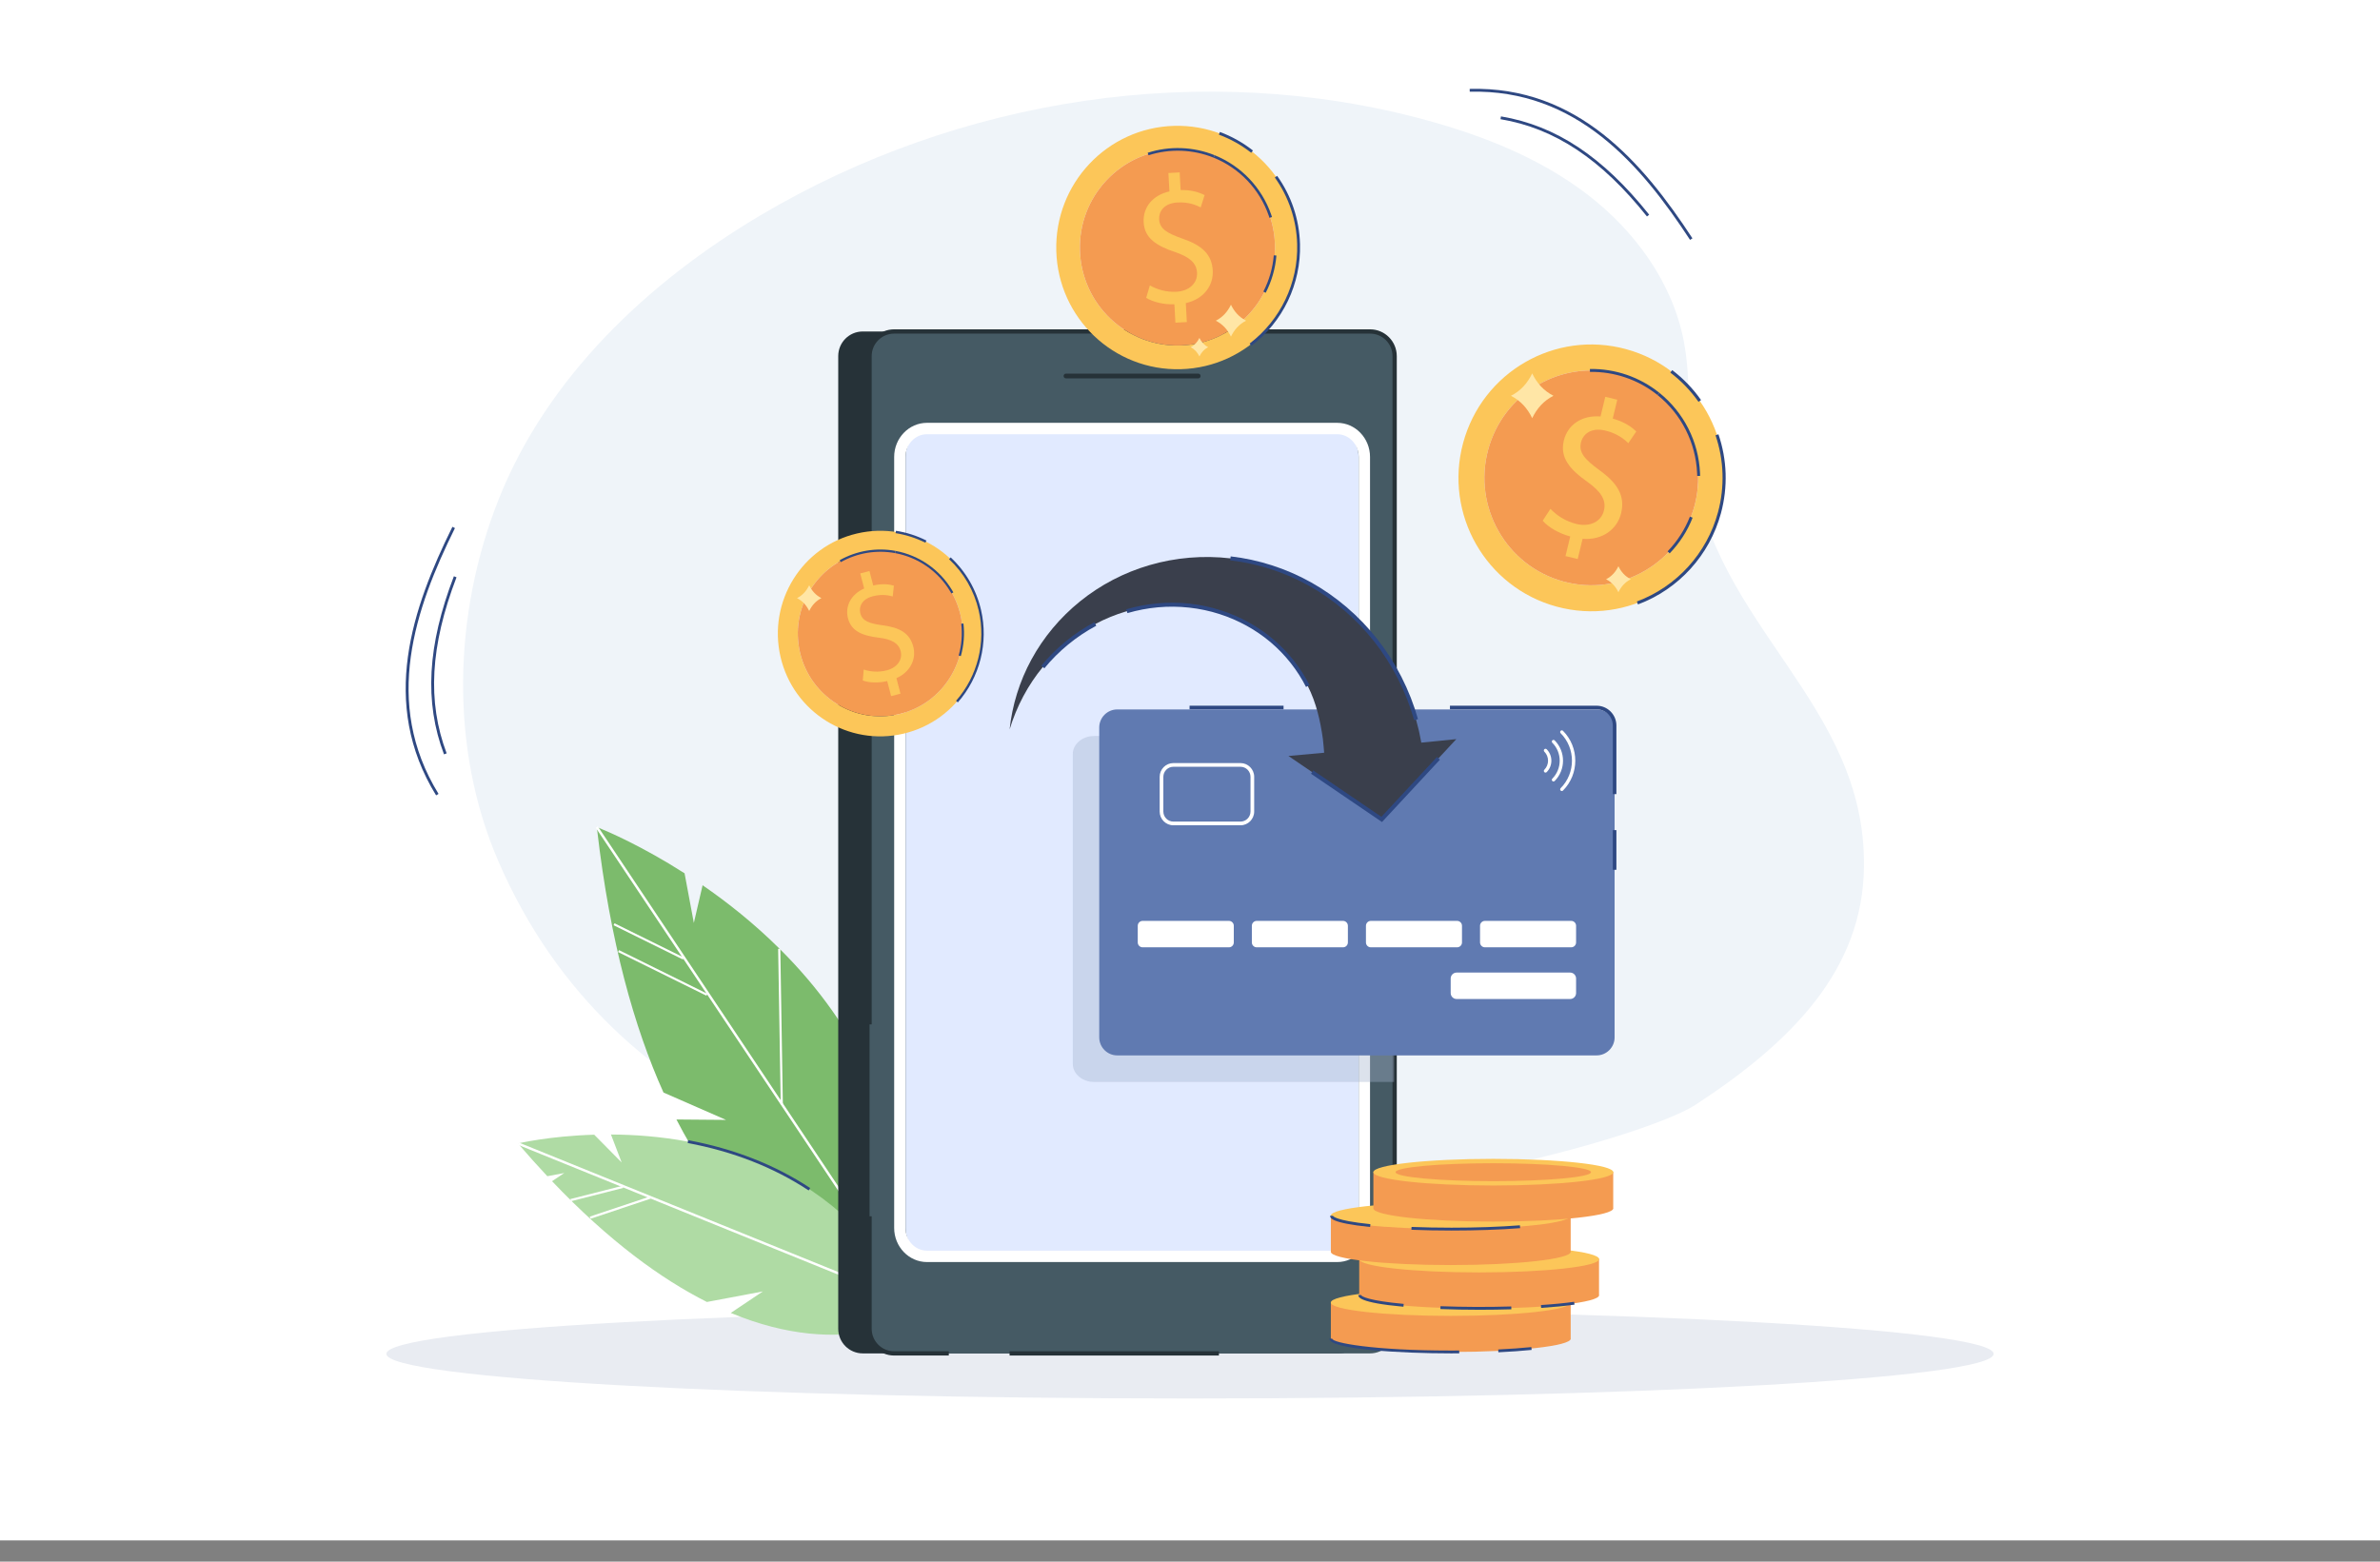 <svg width="224" height="147" viewBox="0 0 224 147" fill="none" xmlns="http://www.w3.org/2000/svg">
<rect x="0" y="0" width="224" height="147" fill="#808080" stroke="none"/>
<g clip-path="url(#clip0_213_7281)">
<path d="M224 -5H0V145H224V-5Z" fill="white"/>
<path d="M46.908 81.079C42.298 70.429 42.65 57.775 46.937 46.991C51.502 35.507 60.978 26.552 71.579 20.265C90.247 9.193 113.351 5.592 134.267 11.318C139.665 12.795 144.975 14.906 149.419 18.32C153.863 21.735 157.396 26.565 158.468 32.081C159.21 35.901 158.762 39.859 159.276 43.717C161.316 59.026 175.624 66.153 175.433 81.599C175.314 91.249 168.75 98.006 159.562 104.006C151.506 109.266 68.762 131.567 46.908 81.079Z" fill="#EFF4F9"/>
<path d="M112 131.641C153.773 131.641 187.636 129.761 187.636 127.441C187.636 125.121 153.773 123.241 112 123.241C70.228 123.241 36.364 125.121 36.364 127.441C36.364 129.761 70.228 131.641 112 131.641Z" fill="#E9ECF2"/>
<path d="M56.17 77.855C56.181 77.941 56.191 78.025 56.201 78.112C57.426 88.677 59.696 96.719 62.446 102.841L68.333 105.418L63.794 105.38L63.664 105.38C67.096 112.048 71.086 116.095 74.656 118.551C76.877 120.083 78.937 120.997 80.597 121.541C80.707 121.578 80.814 121.612 80.921 121.645C81.188 121.729 81.445 121.801 81.689 121.865L84.68 121.585C84.701 121.44 84.719 121.298 84.736 121.153C84.749 121.063 84.759 120.972 84.768 120.882C84.784 120.763 84.797 120.642 84.809 120.524C86.339 106.429 80.339 96.247 73.439 89.375C73.419 89.351 73.396 89.33 73.371 89.307C70.971 86.923 68.461 84.938 66.127 83.329L65.303 86.878L64.429 82.204C60.395 79.624 57.152 78.249 56.358 77.928C56.234 77.879 56.17 77.855 56.17 77.855Z" fill="#7CBB6C"/>
<path d="M56.072 77.919L56.201 78.112L64.165 90.037L64.308 90.248L66.479 93.5L66.553 93.608L73.476 103.974L73.486 103.988L84.768 120.882L84.938 121.135L85.207 121.536L85.468 121.511L85.201 121.11L84.809 120.524L73.675 103.853L73.468 103.544L56.358 77.929L56.264 77.788L56.072 77.919Z" fill="white"/>
<path d="M58.259 89.436L58.17 89.617L66.49 93.728L66.579 93.547L58.259 89.436Z" fill="white"/>
<path d="M57.836 86.911L57.747 87.093L64.269 90.315L64.358 90.133L57.836 86.911Z" fill="white"/>
<path d="M73.441 89.309L73.239 89.312L73.48 103.993L73.681 103.989L73.441 89.309Z" fill="white"/>
<path d="M86.213 123.739C86.213 123.739 79.663 128.113 68.779 123.589L71.799 121.564L66.532 122.557C62.225 120.386 57.327 116.832 51.957 111.189L53.11 110.418L51.513 110.718C50.606 109.752 49.684 108.725 48.751 107.634C48.751 107.634 51.652 106.94 55.926 106.811L58.511 109.428L57.502 106.793C66.287 106.839 79.456 109.522 86.213 123.739Z" fill="#AFDBA4"/>
<path d="M48.794 107.534L48.709 107.746L86.608 123.112L86.693 122.9L48.794 107.534Z" fill="white"/>
<path d="M58.603 111.617L53.68 112.87L53.732 113.075L58.655 111.823L58.603 111.617Z" fill="white"/>
<path d="M61.182 112.625L55.505 114.525L55.572 114.727L61.249 112.827L61.182 112.625Z" fill="white"/>
<path d="M76.11 112.058L76.256 111.834C72.945 109.649 69.08 108.133 64.769 107.329L64.72 107.593C68.996 108.39 72.828 109.892 76.11 112.058Z" fill="#2E4882"/>
<path d="M128.31 33.519V125.081C128.31 126.36 127.28 127.397 126.005 127.397H81.198C79.925 127.397 78.892 126.36 78.892 125.081V33.519C78.892 32.237 79.925 31.203 81.198 31.203H126.005C127.28 31.203 128.31 32.237 128.31 33.519Z" fill="#263238"/>
<path d="M131.259 33.519V125.081C131.259 126.36 130.229 127.397 128.954 127.397H84.147C82.874 127.397 81.842 126.36 81.842 125.081V33.519C81.842 32.237 82.874 31.203 84.147 31.203H128.954C130.229 31.203 131.259 32.237 131.259 33.519Z" fill="#455A64"/>
<path d="M127.866 43.013V115.587C127.866 117.065 126.749 118.263 125.372 118.263H87.729C86.352 118.263 85.235 117.065 85.235 115.587V43.013C85.235 41.535 86.352 40.337 87.729 40.337H125.372C126.749 40.337 127.866 41.535 127.866 43.013Z" fill="#E1EAFF"/>
<path d="M112.777 35.617H100.325C100.202 35.617 100.103 35.517 100.103 35.393C100.103 35.27 100.202 35.17 100.325 35.17H112.777C112.9 35.17 112.999 35.27 112.999 35.393C112.999 35.517 112.9 35.617 112.777 35.617Z" fill="#263238"/>
<path d="M125.853 118.799H87.248C85.543 118.799 84.157 117.358 84.157 115.587V43.013C84.157 41.242 85.543 39.801 87.248 39.801H125.853C127.558 39.801 128.944 41.242 128.944 43.013V115.587C128.944 117.358 127.558 118.799 125.853 118.799ZM87.248 40.873C86.132 40.873 85.224 41.833 85.224 43.013V115.587C85.224 116.767 86.132 117.727 87.248 117.727H125.853C126.969 117.727 127.877 116.767 127.877 115.587V43.013C127.877 41.833 126.969 40.873 125.853 40.873H87.248Z" fill="white"/>
<path d="M131.461 33.519V111.964H131.06V33.519C131.06 32.353 130.114 31.404 128.954 31.404H84.147C82.987 31.404 82.041 32.353 82.041 33.519V96.426H81.641V33.519C81.641 32.131 82.766 31.001 84.147 31.001H128.954C130.336 31.001 131.461 32.131 131.461 33.519Z" fill="#263238"/>
<path d="M89.3 127.598H84.147C82.765 127.598 81.641 126.469 81.641 125.081V114.492H82.041V125.081C82.041 126.247 82.986 127.196 84.147 127.196H89.299V127.598H89.3Z" fill="#263238"/>
<path d="M114.722 127.196H95.019V127.598H114.722V127.196Z" fill="#263238"/>
<path d="M147.837 126.009C147.837 126.701 142.781 127.264 136.545 127.264C130.309 127.264 125.252 126.701 125.252 126.009C125.252 125.996 125.255 125.985 125.258 125.972V122.581H147.829V125.964C147.834 125.98 147.837 125.993 147.837 126.009Z" fill="#F49B51"/>
<path d="M136.544 123.867C142.78 123.867 147.836 123.305 147.836 122.612C147.836 121.92 142.78 121.358 136.544 121.358C130.308 121.358 125.252 121.92 125.252 122.612C125.252 123.305 130.308 123.867 136.544 123.867Z" fill="#FCC659"/>
<path d="M150.505 121.919C150.505 122.61 145.449 123.173 139.213 123.173C132.977 123.173 127.921 122.61 127.921 121.919C127.921 121.905 127.923 121.895 127.926 121.881V118.491H150.497V121.873C150.503 121.889 150.505 121.902 150.505 121.919Z" fill="#F49B51"/>
<path d="M139.213 119.776C145.449 119.776 150.504 119.214 150.504 118.522C150.504 117.829 145.449 117.267 139.213 117.267C132.976 117.267 127.921 117.829 127.921 118.522C127.921 119.214 132.976 119.776 139.213 119.776Z" fill="#FCC659"/>
<path d="M147.837 117.828C147.837 118.519 142.781 119.082 136.545 119.082C130.309 119.082 125.252 118.519 125.252 117.828C125.252 117.814 125.255 117.804 125.258 117.79V114.4H147.829V117.782C147.834 117.798 147.837 117.812 147.837 117.828Z" fill="#F49B51"/>
<path d="M136.544 115.685C142.78 115.685 147.836 115.123 147.836 114.431C147.836 113.738 142.78 113.177 136.544 113.177C130.308 113.177 125.252 113.738 125.252 114.431C125.252 115.123 130.308 115.685 136.544 115.685Z" fill="#FCC659"/>
<path d="M136.546 127.397C131.953 127.397 125.12 127.027 125.12 126.008H125.387C125.387 126.399 129.219 127.129 136.546 127.129C136.812 127.129 137.076 127.128 137.338 127.126L137.34 127.394C137.078 127.396 136.813 127.397 136.546 127.397Z" fill="#2E4882"/>
<path d="M141.023 127.294L141.01 127.027C142.154 126.972 143.202 126.897 144.127 126.803L144.153 127.07C143.224 127.163 142.171 127.239 141.023 127.294Z" fill="#2E4882"/>
<path d="M132.089 123.005C127.845 122.617 127.845 122.079 127.845 121.903H128.112C128.112 122.033 128.831 122.438 132.113 122.738L132.089 123.005Z" fill="#2E4882"/>
<path d="M139.271 123.291C138.001 123.291 136.755 123.268 135.565 123.222L135.576 122.954C137.7 123.036 140.049 123.045 142.237 122.979L142.245 123.247C141.276 123.276 140.275 123.291 139.271 123.291Z" fill="#2E4882"/>
<path d="M145.048 123.115L145.031 122.847C146.235 122.768 147.285 122.665 148.152 122.541L148.19 122.807C147.316 122.931 146.259 123.034 145.048 123.115Z" fill="#2E4882"/>
<path d="M128.952 115.499C125.188 115.114 125.188 114.627 125.188 114.443H125.455C125.455 114.448 125.551 114.881 128.979 115.233L128.952 115.499Z" fill="#2E4882"/>
<path d="M136.614 115.832C135.316 115.832 134.046 115.808 132.84 115.76L132.851 115.492C134.053 115.54 135.319 115.564 136.614 115.564C138.931 115.564 141.157 115.486 143.05 115.34L143.071 115.607C141.171 115.754 138.938 115.832 136.614 115.832Z" fill="#2E4882"/>
<path d="M151.84 113.737C151.84 114.429 146.783 114.991 140.547 114.991C134.311 114.991 129.255 114.429 129.255 113.737C129.255 113.724 129.258 113.713 129.26 113.7V110.309H151.832V113.692C151.837 113.708 151.84 113.721 151.84 113.737Z" fill="#F49B51"/>
<path d="M140.547 111.594C146.783 111.594 151.838 111.033 151.838 110.34C151.838 109.647 146.783 109.086 140.547 109.086C134.31 109.086 129.255 109.647 129.255 110.34C129.255 111.033 134.31 111.594 140.547 111.594Z" fill="#FCC659"/>
<path d="M149.744 110.34C149.744 110.806 145.626 111.184 140.547 111.184C135.467 111.184 131.349 110.806 131.349 110.34C131.349 109.874 135.467 109.497 140.547 109.497C145.626 109.497 149.744 109.874 149.744 110.34Z" fill="#F49B51"/>
<g opacity="0.38">
<path d="M131.207 69.281V101.846H102.969C101.869 101.846 100.969 101.084 100.969 100.149V70.976C100.969 70.043 101.869 69.281 102.969 69.281H131.207Z" fill="#A3B2CE"/>
</g>
<path d="M110.495 11.848C104.199 12.026 99.239 17.298 99.416 23.625C99.593 29.95 104.842 34.934 111.141 34.753C117.437 34.575 122.4 29.302 122.22 22.976C122.043 16.651 116.794 11.669 110.495 11.848ZM119.996 23.04C120.065 25.502 119.175 27.843 117.49 29.634C115.807 31.424 113.53 32.45 111.077 32.52C106.018 32.662 101.784 28.645 101.642 23.561C101.573 21.099 102.46 18.758 104.146 16.967C105.771 15.24 107.949 14.225 110.303 14.093C110.389 14.088 110.473 14.086 110.558 14.084C115.536 13.941 119.71 17.827 119.984 22.788C119.989 22.872 119.994 22.956 119.996 23.04Z" fill="#FCC659"/>
<path d="M119.985 22.788C119.99 22.872 119.994 22.956 119.996 23.04C120.065 25.502 119.176 27.843 117.49 29.634C115.807 31.425 113.531 32.45 111.078 32.52C106.018 32.663 101.784 28.645 101.642 23.561C101.573 21.099 102.46 18.758 104.146 16.967C105.771 15.24 107.949 14.225 110.303 14.093C110.389 14.088 110.473 14.086 110.559 14.084C115.536 13.941 119.711 17.826 119.985 22.788Z" fill="#F49B51"/>
<path d="M110.627 30.375L110.531 28.643C109.54 28.681 108.498 28.429 107.877 28.034L108.223 26.862C108.861 27.239 109.767 27.515 110.723 27.462C111.936 27.395 112.717 26.645 112.663 25.668C112.61 24.724 111.912 24.178 110.62 23.734C108.84 23.145 107.72 22.416 107.638 20.924C107.559 19.5 108.507 18.363 110.064 18.018L109.968 16.285L111.027 16.227L111.119 17.89C112.146 17.867 112.861 18.103 113.373 18.367L113.008 19.523C112.638 19.337 111.917 18.999 110.824 19.06C109.509 19.133 109.057 19.95 109.095 20.636C109.144 21.528 109.801 21.939 111.321 22.474C113.12 23.096 114.057 23.939 114.142 25.465C114.217 26.82 113.347 28.142 111.605 28.532L111.703 30.316L110.627 30.375Z" fill="#FCC659"/>
<path d="M119.481 20.506C119.457 20.432 119.432 20.359 119.407 20.286C118.54 17.802 116.654 15.823 114.226 14.842L114.319 14.61C116.813 15.618 118.751 17.651 119.636 20.189C119.668 20.279 119.694 20.354 119.718 20.43L119.481 20.506Z" fill="#2E4882"/>
<path d="M114.226 14.842C112.274 14.053 110.097 13.973 108.094 14.617L108.018 14.38C110.076 13.717 112.313 13.8 114.319 14.61L114.226 14.842Z" fill="#2E4882"/>
<path d="M119.126 27.56L118.905 27.445C119.457 26.37 119.787 25.222 119.886 24.033L120.133 24.054C120.032 25.276 119.693 26.455 119.126 27.56Z" fill="#2E4882"/>
<path d="M117.761 14.38C116.838 13.654 115.814 13.08 114.719 12.674L114.812 12.422C115.933 12.838 116.98 13.426 117.925 14.168L117.761 14.38Z" fill="#2E4882"/>
<path d="M117.777 32.549L117.616 32.336C120.518 30.128 122.19 26.631 122.086 22.981C122.023 20.713 121.296 18.544 119.984 16.708L120.2 16.552C121.543 18.431 122.288 20.652 122.353 22.974C122.459 26.71 120.748 30.29 117.777 32.549Z" fill="#2E4882"/>
<path d="M80.657 50.218C75.477 51.429 72.256 56.63 73.462 61.836C74.668 67.039 79.847 70.276 85.029 69.062C90.209 67.851 93.432 62.65 92.223 57.444C91.017 52.241 85.839 49.006 80.657 50.218ZM90.394 57.873C90.863 59.898 90.519 61.987 89.424 63.753C88.331 65.519 86.62 66.752 84.602 67.225C80.439 68.198 76.263 65.589 75.293 61.407C74.824 59.381 75.166 57.293 76.261 55.527C77.316 53.823 78.948 52.615 80.874 52.108C80.944 52.09 81.013 52.074 81.084 52.057C85.179 51.097 89.284 53.608 90.342 57.667C90.36 57.735 90.378 57.804 90.394 57.873Z" fill="#FCC659"/>
<path d="M90.342 57.667C90.36 57.735 90.378 57.804 90.394 57.873C90.863 59.898 90.52 61.987 89.424 63.754C88.331 65.519 86.62 66.753 84.602 67.225C80.439 68.198 76.263 65.59 75.293 61.407C74.824 59.381 75.166 57.293 76.261 55.526C77.316 53.823 78.948 52.614 80.874 52.108C80.944 52.09 81.013 52.074 81.084 52.057C85.179 51.097 89.284 53.608 90.342 57.667Z" fill="#F49B51"/>
<path d="M83.87 65.526L83.501 64.109C82.687 64.308 81.782 64.276 81.202 64.054L81.292 63.025C81.883 63.23 82.679 63.305 83.461 63.099C84.454 62.839 84.974 62.087 84.766 61.287C84.564 60.515 83.895 60.181 82.752 60.032C81.18 59.845 80.132 59.431 79.813 58.21C79.51 57.045 80.103 55.944 81.334 55.396L80.965 53.978L81.831 53.751L82.186 55.112C83.032 54.919 83.663 54.993 84.13 55.126L84.022 56.144C83.685 56.052 83.032 55.894 82.138 56.129C81.062 56.412 80.825 57.164 80.971 57.726C81.161 58.456 81.773 58.684 83.121 58.87C84.713 59.081 85.63 59.62 85.956 60.869C86.245 61.977 85.747 63.218 84.37 63.835L84.751 65.295L83.87 65.526Z" fill="#FCC659"/>
<path d="M89.543 55.864C89.511 55.806 89.478 55.75 89.445 55.694C88.311 53.785 86.419 52.466 84.246 52.065L84.284 51.857C86.516 52.27 88.461 53.624 89.618 55.574C89.659 55.644 89.694 55.702 89.727 55.761L89.543 55.864Z" fill="#2E4882"/>
<path d="M84.246 52.065C82.499 51.741 80.683 52.044 79.134 52.915L79.031 52.731C80.623 51.835 82.488 51.525 84.284 51.857L84.246 52.065Z" fill="#2E4882"/>
<path d="M90.431 61.76L90.229 61.703C90.505 60.72 90.586 59.714 90.468 58.714L90.677 58.689C90.798 59.717 90.715 60.75 90.431 61.76Z" fill="#2E4882"/>
<path d="M87.093 51.085C86.208 50.64 85.265 50.339 84.29 50.187L84.325 49.964C85.322 50.118 86.287 50.428 87.194 50.883L87.093 51.085Z" fill="#2E4882"/>
<path d="M90.15 66.117L89.981 65.967C92.013 63.651 92.81 60.474 92.114 57.471C91.68 55.605 90.716 53.933 89.323 52.636L89.476 52.469C90.902 53.798 91.89 55.51 92.333 57.42C93.046 60.494 92.23 63.745 90.15 66.117Z" fill="#2E4882"/>
<path d="M105.147 99.346H150.274C151.202 99.346 151.963 98.582 151.963 97.65V68.477C151.963 67.544 151.202 66.781 150.274 66.781H105.147C104.218 66.781 103.458 67.544 103.458 68.477V97.65C103.458 98.582 104.218 99.346 105.147 99.346Z" fill="#607AB1"/>
<path d="M115.665 89.172H107.541C107.289 89.172 107.083 88.966 107.083 88.713V87.145C107.083 86.892 107.289 86.685 107.541 86.685H115.665C115.917 86.685 116.122 86.892 116.122 87.145V88.713C116.122 88.966 115.917 89.172 115.665 89.172Z" fill="white"/>
<path d="M126.403 89.172H118.279C118.027 89.172 117.822 88.966 117.822 88.713V87.145C117.822 86.892 118.027 86.685 118.279 86.685H126.403C126.655 86.685 126.86 86.892 126.86 87.145V88.713C126.86 88.966 126.655 89.172 126.403 89.172Z" fill="white"/>
<path d="M137.141 89.172H129.017C128.766 89.172 128.56 88.966 128.56 88.713V87.145C128.56 86.892 128.766 86.685 129.017 86.685H137.141C137.393 86.685 137.599 86.892 137.599 87.145V88.713C137.599 88.966 137.393 89.172 137.141 89.172Z" fill="white"/>
<path d="M147.879 89.172H139.755C139.504 89.172 139.298 88.966 139.298 88.713V87.145C139.298 86.892 139.504 86.685 139.755 86.685H147.879C148.131 86.685 148.337 86.892 148.337 87.145V88.713C148.337 88.966 148.131 89.172 147.879 89.172Z" fill="white"/>
<path d="M147.78 94.038H137.092C136.786 94.038 136.535 93.786 136.535 93.479V92.11C136.535 91.802 136.786 91.55 137.092 91.55H147.78C148.086 91.55 148.337 91.802 148.337 92.11V93.479C148.337 93.787 148.086 94.038 147.78 94.038Z" fill="white"/>
<path d="M109.146 76.391V73.124C109.146 72.41 109.724 71.829 110.435 71.829H116.752C117.463 71.829 118.041 72.41 118.041 73.124V76.391C118.041 77.105 117.463 77.686 116.752 77.686H110.435C109.724 77.686 109.146 77.105 109.146 76.391ZM110.435 72.177C109.915 72.177 109.492 72.602 109.492 73.124V76.391C109.492 76.913 109.915 77.338 110.435 77.338H116.752C117.272 77.338 117.695 76.913 117.695 76.391V73.124C117.695 72.602 117.272 72.177 116.752 72.177H110.435Z" fill="white"/>
<path d="M146.838 74.304C146.838 74.264 146.853 74.224 146.884 74.193C148.304 72.766 148.304 70.444 146.884 69.017C146.823 68.956 146.823 68.856 146.884 68.794C146.945 68.733 147.044 68.733 147.105 68.794C148.648 70.344 148.648 72.866 147.105 74.415C147.044 74.477 146.945 74.477 146.884 74.415C146.853 74.385 146.838 74.344 146.838 74.304Z" fill="white"/>
<path d="M146.054 69.805C146.054 69.765 146.069 69.725 146.1 69.694C146.161 69.633 146.26 69.633 146.322 69.694C147.37 70.748 147.37 72.462 146.322 73.516C146.26 73.577 146.161 73.577 146.1 73.516C146.039 73.454 146.039 73.355 146.1 73.293C147.027 72.362 147.027 70.847 146.1 69.917C146.069 69.886 146.054 69.846 146.054 69.805Z" fill="white"/>
<path d="M145.302 72.569C145.302 72.529 145.318 72.489 145.348 72.458C145.816 71.988 145.816 71.222 145.348 70.752C145.287 70.691 145.287 70.591 145.348 70.529C145.409 70.468 145.508 70.468 145.57 70.529C146.16 71.123 146.16 72.088 145.57 72.68C145.508 72.742 145.409 72.742 145.348 72.68C145.318 72.65 145.302 72.609 145.302 72.569Z" fill="white"/>
<path d="M152.131 74.751H151.794V68.296C151.794 67.454 151.112 66.769 150.274 66.769H136.465V66.43H150.274C151.298 66.43 152.132 67.267 152.132 68.296L152.131 74.751Z" fill="#2E4882"/>
<path d="M152.131 78.141H151.794V81.874H152.131V78.141Z" fill="#2E4882"/>
<path d="M120.805 66.43H111.959V66.769H120.805V66.43Z" fill="#2E4882"/>
<path d="M153.034 32.864C146.371 31.052 139.508 35.009 137.704 41.704C135.9 48.396 139.839 55.292 146.505 57.102C153.167 58.914 160.032 54.957 161.834 48.262C163.638 41.57 159.698 34.676 153.034 32.864ZM159.481 47.623C158.779 50.228 157.108 52.403 154.776 53.746C152.447 55.09 149.736 55.444 147.14 54.738C141.787 53.282 138.609 47.723 140.059 42.343C140.762 39.739 142.429 37.563 144.761 36.22C147.009 34.923 149.615 34.55 152.126 35.159C152.217 35.181 152.306 35.206 152.397 35.23C157.664 36.661 160.821 42.063 159.548 47.356C159.527 47.445 159.505 47.534 159.481 47.623Z" fill="#FCC659"/>
<path d="M159.548 47.355C159.527 47.445 159.505 47.534 159.481 47.623C158.779 50.228 157.109 52.403 154.776 53.746C152.447 55.09 149.736 55.444 147.14 54.738C141.787 53.282 138.609 47.723 140.059 42.343C140.761 39.738 142.429 37.562 144.761 36.219C147.009 34.923 149.615 34.549 152.126 35.158C152.217 35.181 152.306 35.205 152.397 35.23C157.665 36.66 160.822 42.062 159.548 47.355Z" fill="#F49B51"/>
<path d="M147.343 52.345L147.787 50.497C146.735 50.222 145.721 49.627 145.194 49.015L145.926 47.895C146.476 48.494 147.34 49.072 148.36 49.319C149.654 49.633 150.709 49.095 150.96 48.052C151.202 47.045 150.641 46.251 149.425 45.375C147.743 44.191 146.798 43.071 147.181 41.479C147.546 39.96 148.898 39.068 150.64 39.201L151.085 37.352L152.215 37.627L151.788 39.402C152.872 39.703 153.549 40.178 154.002 40.617L153.256 41.714C152.926 41.402 152.276 40.818 151.11 40.535C149.707 40.194 148.976 40.908 148.8 41.64C148.571 42.592 149.131 43.231 150.558 44.274C152.249 45.498 152.968 46.68 152.576 48.309C152.228 49.754 150.9 50.865 148.949 50.721L148.491 52.624L147.343 52.345Z" fill="#FCC659"/>
<path d="M159.738 44.801C159.736 44.716 159.733 44.631 159.729 44.546C159.601 41.665 158.245 38.99 156.007 37.19L156.177 36.976C158.477 38.825 159.871 41.574 160.001 44.517C160.006 44.622 160.009 44.709 160.011 44.797L159.738 44.801Z" fill="#2E4882"/>
<path d="M156.006 37.19C154.206 35.742 151.947 34.968 149.643 35.008L149.638 34.734C152.006 34.692 154.327 35.489 156.177 36.976L156.006 37.19Z" fill="#2E4882"/>
<path d="M157.146 52.089L156.95 51.899C157.868 50.946 158.575 49.846 159.052 48.63L159.306 48.731C158.815 49.98 158.088 51.11 157.146 52.089Z" fill="#2E4882"/>
<path d="M159.86 37.827C159.12 36.773 158.227 35.846 157.206 35.072L157.382 34.837C158.427 35.63 159.341 36.578 160.099 37.658L159.86 37.827Z" fill="#2E4882"/>
<path d="M154.161 56.896L154.059 56.62C157.798 55.226 160.652 52.088 161.692 48.225C162.339 45.825 162.259 43.318 161.46 40.975L161.737 40.88C162.554 43.278 162.637 45.844 161.975 48.301C160.91 52.256 157.988 55.468 154.161 56.896Z" fill="#2E4882"/>
<path d="M121.265 71.162L130.042 77.133L137.067 69.574L133.769 69.905C133.728 69.678 133.68 69.451 133.635 69.226L133.565 68.888C133.554 68.831 133.542 68.775 133.527 68.719L133.276 67.74C132.5 64.984 131.187 62.435 129.472 60.263C127.759 58.088 125.643 56.287 123.297 54.978C120.953 53.665 118.381 52.853 115.807 52.56C113.233 52.26 110.629 52.486 108.213 53.19C105.795 53.891 103.562 55.065 101.667 56.595C99.769 58.123 98.208 60.001 97.081 62.072C95.95 64.142 95.261 66.402 95.022 68.665C95.681 66.486 96.755 64.48 98.146 62.791C99.534 61.099 101.233 59.724 103.09 58.739C104.946 57.752 106.961 57.161 108.966 56.981C110.973 56.8 112.966 57.025 114.812 57.617C116.661 58.206 118.339 59.143 119.744 60.343C121.151 61.541 122.286 62.999 123.087 64.581C123.889 66.162 124.271 67.881 124.505 69.548C124.557 69.915 124.625 70.856 124.625 70.856L121.265 71.162Z" fill="#3A3F4C"/>
<path d="M142.209 37.258C143.135 37.73 143.772 38.456 144.207 39.364C144.642 38.456 145.282 37.727 146.208 37.254C145.282 36.782 144.642 36.056 144.207 35.148C143.772 36.056 143.135 36.785 142.209 37.258Z" fill="#FFE6A6"/>
<path d="M151.159 54.526C151.697 54.801 152.067 55.222 152.321 55.75C152.573 55.222 152.945 54.799 153.483 54.524C152.945 54.25 152.574 53.828 152.321 53.301C152.067 53.828 151.697 54.252 151.159 54.526Z" fill="#FFE6A6"/>
<path d="M114.43 30.188C115.09 30.524 115.544 31.041 115.854 31.688C116.164 31.041 116.62 30.521 117.279 30.185C116.62 29.848 116.164 29.331 115.854 28.684C115.544 29.331 115.09 29.851 114.43 30.188Z" fill="#FFE6A6"/>
<path d="M75.012 56.304C75.544 56.575 75.91 56.992 76.16 57.513C76.41 56.992 76.778 56.573 77.309 56.301C76.777 56.03 76.41 55.614 76.16 55.092C75.91 55.614 75.544 56.032 75.012 56.304Z" fill="#FFE6A6"/>
<path d="M112.058 32.683C112.442 32.878 112.705 33.178 112.886 33.554C113.066 33.178 113.331 32.877 113.714 32.681C113.331 32.486 113.066 32.185 112.886 31.809C112.705 32.185 112.442 32.487 112.058 32.683Z" fill="#FFE6A6"/>
<path d="M42.038 70.914L41.788 71.009C39.927 66.081 40.222 60.754 42.718 54.245L42.966 54.341C40.496 60.785 40.201 66.052 42.038 70.914Z" fill="#2E4882"/>
<path d="M41.273 74.729L41.046 74.87C35.688 66.167 38.815 57.207 42.58 49.59L42.819 49.709C39.087 57.261 35.984 66.138 41.273 74.729Z" fill="#2E4882"/>
<path d="M155.008 20.376C150.711 14.986 146.331 12.076 141.224 11.22L141.268 10.956C146.443 11.823 150.876 14.763 155.217 20.209L155.008 20.376Z" fill="#2E4882"/>
<path d="M159.065 22.581C154.453 15.539 148.382 8.373 138.329 8.634L138.322 8.366C148.505 8.102 154.635 15.329 159.288 22.434L159.065 22.581Z" fill="#2E4882"/>
<path d="M122.92 64.665C122.122 63.088 120.982 61.642 119.623 60.486C118.23 59.296 116.547 58.365 114.756 57.795C112.926 57.208 110.93 56.991 108.983 57.167C108.019 57.254 107.051 57.438 106.109 57.712L106.005 57.352C106.97 57.071 107.961 56.883 108.95 56.794C110.946 56.613 112.993 56.836 114.869 57.438C116.707 58.023 118.435 58.978 119.865 60.2C121.26 61.389 122.432 62.874 123.253 64.496L122.92 64.665Z" fill="#2E4882"/>
<path d="M98.29 62.91L98.001 62.671C99.377 60.995 101.107 59.578 103.003 58.573L103.177 58.904C101.324 59.886 99.634 61.272 98.29 62.91Z" fill="#2E4882"/>
<path d="M133.097 67.791C132.342 65.112 131.038 62.548 129.326 60.379C127.65 58.252 125.534 56.441 123.206 55.142C120.932 53.868 118.366 53.039 115.786 52.746L115.828 52.373C118.457 52.672 121.071 53.517 123.388 54.814C125.758 56.136 127.912 57.98 129.618 60.146C131.361 62.354 132.688 64.963 133.456 67.689L133.097 67.791Z" fill="#2E4882"/>
<path d="M130.069 77.378L123.39 72.834L123.599 72.524L130.014 76.888L135.248 71.255L135.521 71.511L130.069 77.378Z" fill="#2E4882"/>
</g>
<defs>
<clipPath id="clip0_213_7281">
<rect width="224" height="147" fill="white"/>
</clipPath>
</defs>
</svg>
